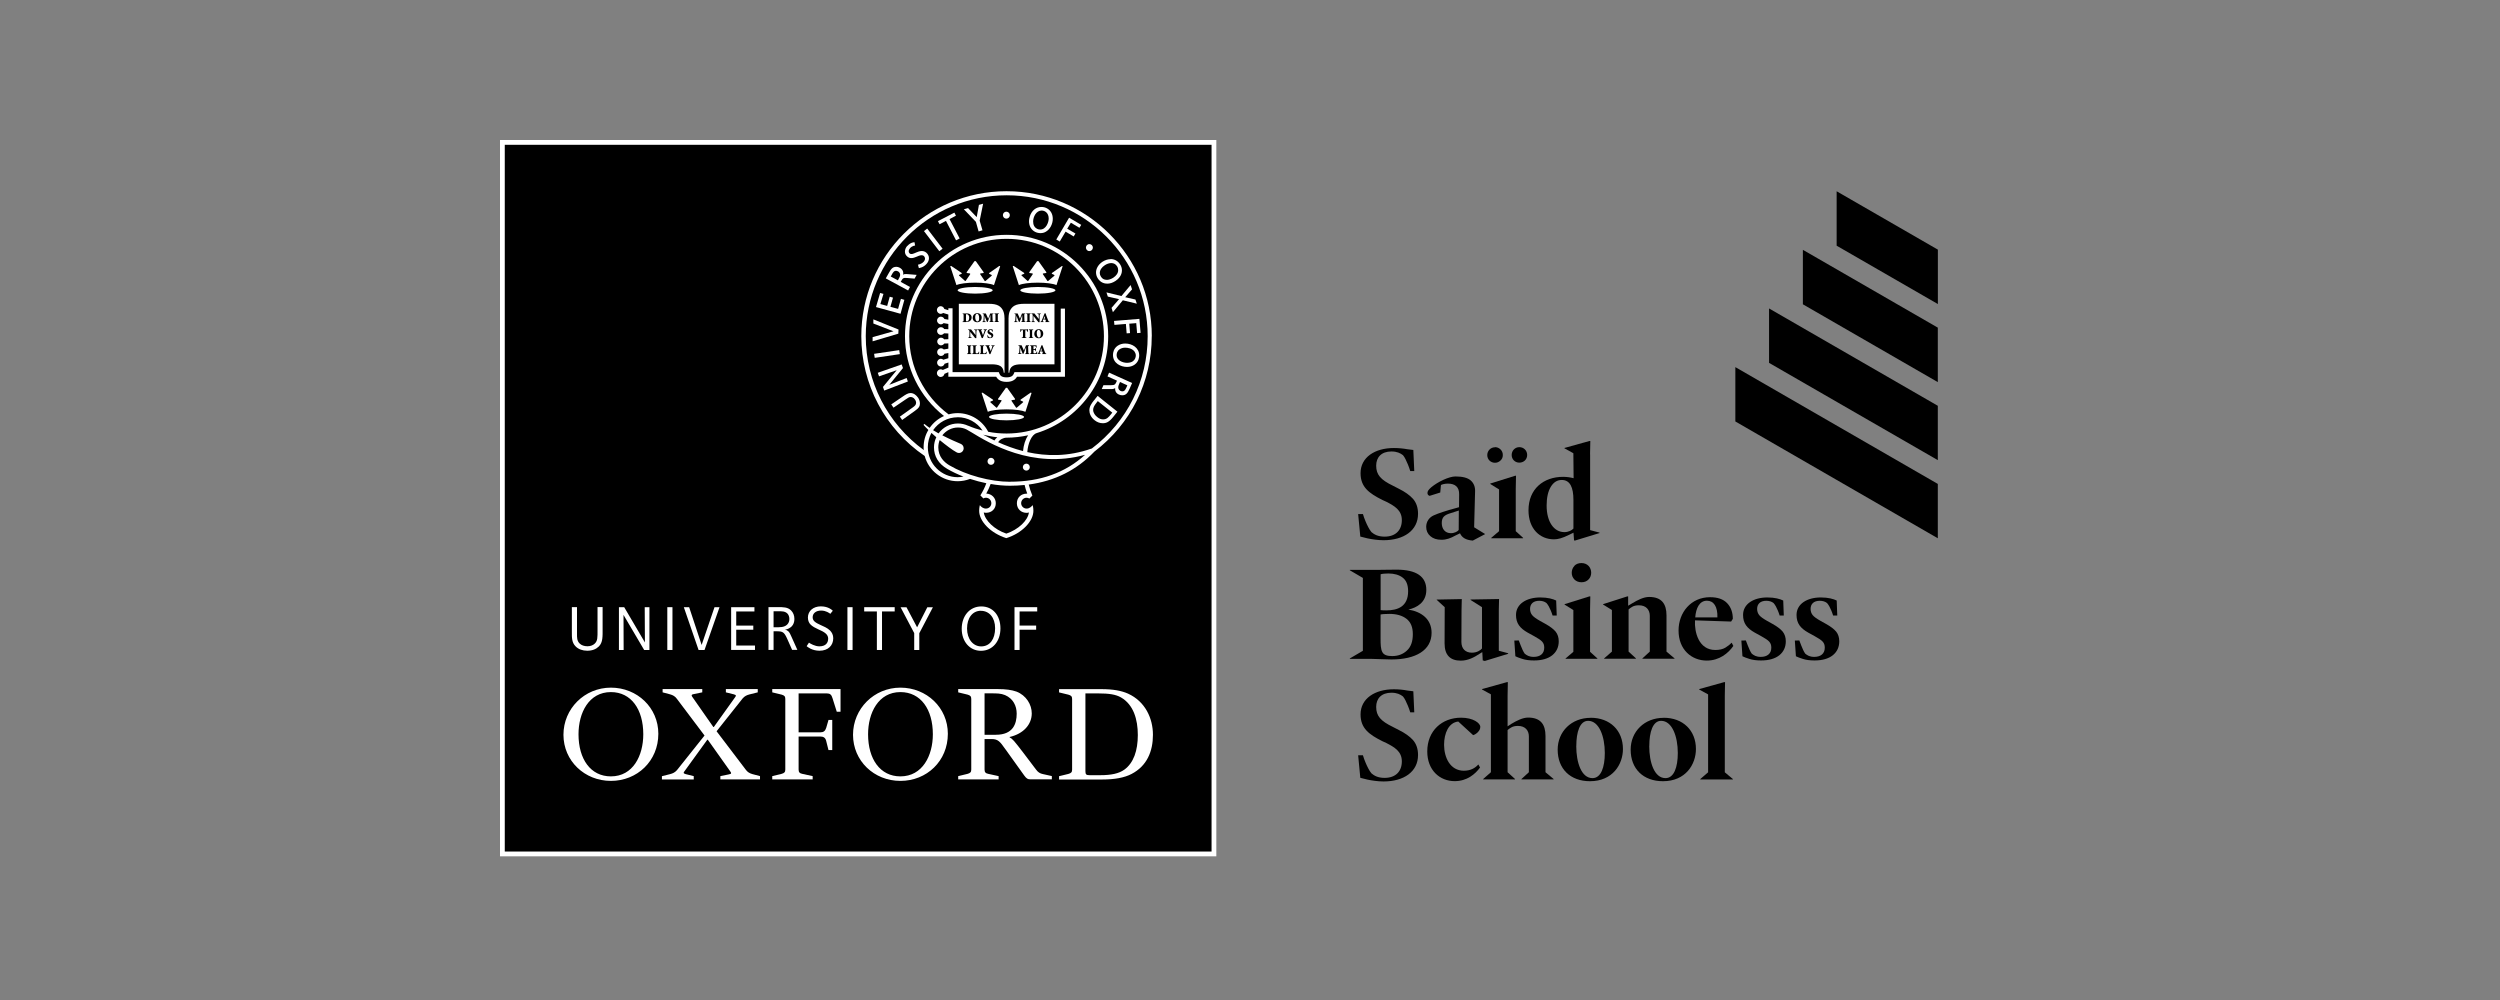 <svg width="250" height="100" viewBox="0 0 250 100" fill="none" xmlns="http://www.w3.org/2000/svg">
<rect x="0" y="0" width="250" height="100" fill="#808080" stroke="none"/>
<g clip-path="url(#clip0_1728_426)">
<path d="M121.395 14.238H50.239V85.394H121.395V14.238Z" fill="black"/>
<path d="M121.633 85.633H50V14H121.633V85.633ZM50.477 85.156H121.156V14.477H50.477V85.156Z" fill="white"/>
<path d="M65.834 73.376C65.834 76.106 63.719 78.09 61.09 78.09C58.46 78.09 56.345 76.088 56.345 73.477C56.345 70.866 58.454 68.764 61.09 68.764C63.725 68.764 65.834 70.772 65.834 73.376ZM64.328 73.427C64.328 70.941 63.123 69.209 61.09 69.209C58.88 69.209 57.851 71.287 57.851 73.427C57.851 75.906 59.056 77.638 61.09 77.638C63.305 77.638 64.328 75.561 64.328 73.427Z" fill="white"/>
<path d="M94.785 73.376C94.785 76.106 92.676 78.09 90.04 78.09C87.404 78.09 85.302 76.088 85.302 73.477C85.302 70.866 87.411 68.764 90.04 68.764C92.67 68.764 94.785 70.772 94.785 73.376ZM93.285 73.427C93.285 70.941 92.08 69.209 90.04 69.209C87.838 69.209 86.808 71.287 86.808 73.427C86.808 75.906 88.013 77.638 90.04 77.638C92.249 77.638 93.285 75.561 93.285 73.427Z" fill="white"/>
<path d="M98.456 73.477H99.586C101.293 73.477 101.669 72.398 101.669 71.368C101.669 70.59 101.318 69.862 100.508 69.511C100.082 69.335 99.686 69.335 99.134 69.335H98.456V73.477ZM100.54 74.927C100.013 74.174 99.812 73.904 99.159 73.904H98.456V76.96C98.456 77.211 98.557 77.337 98.833 77.387L99.862 77.613V77.939H95.82V77.613L96.749 77.387C97.025 77.312 97.126 77.211 97.126 76.96V69.887C97.126 69.636 97.025 69.536 96.749 69.46L95.82 69.235V68.908H99.762C100.59 68.908 101.161 68.99 101.644 69.159C102.623 69.536 103.176 70.465 103.176 71.337C103.176 72.442 102.354 73.377 100.967 73.697V73.747C101.243 73.872 101.393 74.048 102.372 75.328L103.602 76.954C103.778 77.205 104.004 77.356 104.28 77.406L105.184 77.607V77.933H103.025C102.774 77.933 102.648 77.858 102.423 77.55L100.54 74.921V74.927Z" fill="white"/>
<path d="M82.848 71.996H83.225V75.008H82.848L82.622 74.105C82.547 73.772 82.346 73.653 82.045 73.653H79.861V76.96C79.861 77.211 79.961 77.337 80.237 77.387L81.266 77.613V77.939H77.225V77.613L78.154 77.387C78.43 77.312 78.53 77.211 78.53 76.96V69.887C78.53 69.636 78.43 69.536 78.154 69.46L77.225 69.235V68.908H84.053V71.174H83.677L83.25 69.818C83.149 69.467 82.999 69.341 82.697 69.341H79.861V73.232H82.045C82.346 73.232 82.522 73.107 82.622 72.78L82.848 72.002V71.996Z" fill="white"/>
<path d="M105.906 77.945V77.619L106.835 77.393C107.111 77.317 107.211 77.217 107.211 76.966V69.893C107.211 69.642 107.111 69.542 106.835 69.466L105.906 69.24V68.914H110.148C111.303 68.914 112.131 69.065 112.809 69.366C114.516 70.144 115.294 71.826 115.294 73.483C115.294 75.14 114.692 76.596 113.161 77.393C112.452 77.769 111.472 77.951 110.198 77.951H105.906V77.945ZM108.542 69.335V77.11C108.542 77.437 108.617 77.518 108.943 77.518H110.048C111.102 77.518 111.88 77.361 112.433 76.966C113.362 76.294 113.782 75.058 113.782 73.502C113.782 71.945 113.355 70.471 112.1 69.743C111.573 69.441 110.895 69.341 109.841 69.341H108.535L108.542 69.335Z" fill="white"/>
<path d="M69.374 77.619V77.945H66.192V77.619L66.989 77.418C67.29 77.343 67.491 77.243 67.692 77.017L70.453 73.552L67.692 69.887C67.516 69.636 67.29 69.511 67.014 69.435L66.261 69.235V68.908H70.227V69.235L69.374 69.41C69.073 69.46 69.148 69.586 69.299 69.787L71.332 72.699H71.382L73.466 69.787C73.616 69.586 73.666 69.511 73.39 69.435L72.587 69.235V68.908H75.775V69.235L74.972 69.435C74.671 69.511 74.47 69.611 74.269 69.837L71.658 73.126L74.57 76.96C74.746 77.211 74.972 77.337 75.248 77.412L76.001 77.613V77.939H72.035V77.613L72.888 77.437C73.189 77.387 73.139 77.293 72.989 77.086L70.78 73.973H70.729L68.495 77.061C68.338 77.261 68.294 77.337 68.57 77.412L69.374 77.613V77.619Z" fill="white"/>
<path d="M59.866 64.659C59.621 64.904 59.244 65.073 58.723 65.073C58.265 65.073 57.845 64.929 57.562 64.64C57.173 64.251 57.186 63.755 57.186 63.222V60.711H57.7V63.41C57.7 63.749 57.694 64.082 57.958 64.345C58.146 64.533 58.428 64.627 58.748 64.627C59.069 64.627 59.313 64.514 59.477 64.358C59.772 64.069 59.753 63.749 59.753 62.971V60.705H60.261V62.839C60.261 63.648 60.299 64.232 59.878 64.653L59.866 64.659Z" fill="white"/>
<path d="M64.416 64.998L62.351 61.49L62.364 64.998H61.893V60.718H62.42L64.491 64.245L64.472 60.718H64.943V64.998H64.409H64.416Z" fill="white"/>
<path d="M66.731 64.998V60.718H67.246V64.998H66.731Z" fill="white"/>
<path d="M70.447 64.998H69.857L68.382 60.718H68.915L70.164 64.496L71.451 60.718H71.953L70.453 64.998H70.447Z" fill="white"/>
<path d="M73.114 64.998V60.718H75.443V61.145H73.623V62.557H75.33V62.971H73.623V64.552H75.499V64.992H73.121L73.114 64.998Z" fill="white"/>
<path d="M78.744 61.358C78.499 61.113 78.179 61.126 77.827 61.126H77.357V62.726H77.526C77.959 62.726 78.424 62.751 78.719 62.456C78.863 62.312 78.938 62.117 78.938 61.898C78.938 61.653 78.844 61.465 78.744 61.358ZM79.214 64.992L78.719 63.881C78.411 63.197 78.273 63.128 77.652 63.128H77.357V64.992H76.848V60.711H77.771C78.342 60.711 78.775 60.711 79.108 61.044C79.321 61.257 79.44 61.546 79.44 61.898C79.44 62.193 79.353 62.444 79.177 62.632C79.02 62.789 78.763 62.939 78.486 62.971C78.631 62.983 78.756 63.059 78.844 63.14C78.957 63.259 79.045 63.429 79.164 63.711L79.735 64.985H79.202L79.214 64.992Z" fill="white"/>
<path d="M84.743 64.998V60.718H85.258V64.998H84.743Z" fill="white"/>
<path d="M88.201 61.145V64.998H87.687V61.145H86.419V60.718H89.469V61.145H88.201Z" fill="white"/>
<path d="M91.929 63.31V64.998H91.421V63.31L90.059 60.724H90.649L91.71 62.732L92.733 60.724H93.291L91.936 63.31H91.929Z" fill="white"/>
<path d="M98.092 61.076C97.258 61.076 96.705 61.785 96.705 62.852C96.705 63.919 97.314 64.64 98.117 64.64C99.009 64.64 99.511 63.881 99.511 62.82C99.511 61.76 98.921 61.082 98.092 61.082V61.076ZM98.092 65.08C96.981 65.08 96.172 64.163 96.172 62.877C96.172 61.59 96.975 60.643 98.13 60.643C99.285 60.643 100.044 61.546 100.044 62.839C100.044 64.132 99.253 65.08 98.092 65.08Z" fill="white"/>
<path d="M101.958 61.145V62.557H103.615V62.971H101.958V64.998H101.45V60.718H103.722V61.145H101.958Z" fill="white"/>
<path d="M80.79 61.76C80.79 61.101 81.317 60.636 82.089 60.636C82.861 60.636 83.243 61.038 83.281 61.075L83.03 61.383C82.936 61.308 82.597 61.057 82.12 61.057C81.574 61.057 81.266 61.345 81.266 61.728C81.266 61.916 81.342 62.048 81.467 62.161C81.618 62.293 81.825 62.394 82.057 62.5C82.346 62.632 82.735 62.783 83.005 63.053C83.187 63.241 83.325 63.486 83.325 63.824C83.325 64.534 82.829 65.073 81.944 65.073C81.185 65.073 80.708 64.659 80.664 64.615L80.896 64.264C81.022 64.358 81.493 64.634 81.932 64.634C82.578 64.634 82.817 64.282 82.817 63.856C82.817 63.661 82.729 63.504 82.597 63.373C82.396 63.184 82.101 63.052 81.806 62.921C81.518 62.789 81.241 62.651 81.047 62.444C80.915 62.306 80.79 62.086 80.79 61.747V61.76Z" fill="white"/>
<path d="M100.446 31.773C100.446 31.24 100.264 30.807 99.868 30.574C99.624 30.43 99.291 30.38 98.877 30.38H95.883V36.43H99.14C99.893 36.43 100.333 36.599 100.377 37.271H100.452V31.773H100.446Z" fill="white"/>
<path d="M100.86 31.773C100.86 31.24 101.042 30.807 101.437 30.574C101.682 30.43 102.021 30.38 102.429 30.38H105.447V36.43H102.165C101.412 36.43 100.973 36.599 100.929 37.271H100.854V31.773H100.86Z" fill="white"/>
<path d="M106.075 30.826V37.215H101.444L101.393 37.346C101.312 37.547 101.161 37.736 100.659 37.736C100.157 37.736 100.006 37.547 99.931 37.346L99.881 37.215H95.256V30.826H94.835V31.02L94.433 30.895C94.383 30.738 94.245 30.619 94.069 30.619C93.862 30.619 93.693 30.788 93.693 31.002C93.693 31.215 93.869 31.384 94.069 31.384C94.164 31.384 94.251 31.353 94.314 31.296L94.835 31.453V31.968L94.44 31.899C94.383 31.767 94.245 31.667 94.088 31.667C93.875 31.667 93.705 31.843 93.705 32.05C93.705 32.257 93.875 32.432 94.088 32.432C94.195 32.432 94.295 32.382 94.364 32.313L94.835 32.395V32.922L94.421 32.903C94.352 32.79 94.233 32.721 94.094 32.721C93.881 32.721 93.712 32.891 93.712 33.104C93.712 33.317 93.881 33.487 94.094 33.487C94.22 33.487 94.333 33.424 94.402 33.33L94.835 33.349V33.92L94.415 33.932C94.346 33.832 94.233 33.769 94.101 33.769C93.894 33.769 93.724 33.945 93.724 34.152C93.724 34.359 93.894 34.535 94.101 34.535C94.239 34.535 94.358 34.459 94.427 34.353L94.835 34.34V34.867L94.377 34.949C94.308 34.874 94.207 34.83 94.101 34.83C93.887 34.83 93.718 34.999 93.718 35.213C93.718 35.426 93.887 35.595 94.101 35.595C94.258 35.595 94.389 35.501 94.446 35.37L94.835 35.307V35.821L94.333 35.972C94.27 35.922 94.182 35.878 94.094 35.878C93.881 35.878 93.712 36.054 93.712 36.267C93.712 36.48 93.881 36.65 94.094 36.65C94.27 36.65 94.408 36.531 94.459 36.374L94.841 36.254V36.757L94.283 36.995C94.226 36.957 94.151 36.932 94.069 36.932C93.862 36.932 93.693 37.102 93.693 37.315C93.693 37.528 93.869 37.698 94.069 37.698C94.258 37.698 94.415 37.56 94.446 37.384L94.835 37.215V37.673H99.617C99.812 38.012 100.144 38.187 100.659 38.187C101.174 38.187 101.506 38.012 101.701 37.673H106.496V30.863H106.075V30.826Z" fill="white"/>
<path d="M97.515 28.698C96.548 28.698 95.764 28.848 95.764 29.03C95.764 29.212 96.548 29.363 97.515 29.363C98.481 29.363 99.266 29.212 99.266 29.03C99.266 28.848 98.481 28.698 97.515 28.698Z" fill="white"/>
<path d="M99.925 26.596L98.914 27.305V27.38L99.147 27.487C99.19 27.512 99.197 27.549 99.172 27.568L98.538 28.108H98.481L98.029 27.436C97.998 27.393 98.01 27.349 98.061 27.342L98.362 27.298V27.217L97.578 26.112H97.452L96.668 27.217V27.298L96.975 27.342C97.025 27.355 97.038 27.399 97.013 27.436L96.561 28.096H96.504L95.908 27.562C95.883 27.543 95.883 27.506 95.933 27.48L96.178 27.374L96.165 27.298L95.111 26.589L95.023 26.621L95.644 28.51C95.958 28.365 96.68 28.265 97.521 28.265C98.362 28.265 99.084 28.365 99.397 28.51L100.019 26.621L99.937 26.589L99.925 26.596Z" fill="white"/>
<path d="M100.653 41.363C99.686 41.363 98.902 41.507 98.902 41.695C98.902 41.884 99.686 42.034 100.653 42.034C101.619 42.034 102.404 41.884 102.404 41.695C102.404 41.507 101.619 41.363 100.653 41.363Z" fill="white"/>
<path d="M103.063 39.261L102.052 39.97V40.045L102.284 40.152C102.335 40.177 102.335 40.208 102.303 40.233L101.669 40.773H101.613L101.161 40.102C101.13 40.064 101.142 40.02 101.199 40.014L101.5 39.964V39.882L100.715 38.777H100.59L99.805 39.882V39.964L100.107 40.014C100.157 40.02 100.176 40.064 100.144 40.102L99.692 40.767H99.636L99.04 40.233C99.015 40.208 99.015 40.177 99.065 40.152L99.31 40.045L99.297 39.97L98.243 39.261L98.161 39.292L98.782 41.181C99.096 41.037 99.812 40.936 100.659 40.936C101.5 40.936 102.222 41.037 102.542 41.181L103.157 39.292L103.069 39.261H103.063Z" fill="white"/>
<path d="M103.791 28.698C102.824 28.698 102.033 28.848 102.033 29.03C102.033 29.212 102.818 29.363 103.791 29.363C104.763 29.363 105.542 29.212 105.542 29.03C105.542 28.848 104.757 28.698 103.791 28.698Z" fill="white"/>
<path d="M106.201 26.596L105.184 27.305V27.38L105.416 27.487C105.466 27.512 105.466 27.549 105.441 27.568L104.807 28.108H104.751L104.299 27.436C104.268 27.393 104.28 27.349 104.331 27.342L104.632 27.298V27.217L103.847 26.112H103.715L102.931 27.217V27.298L103.232 27.342C103.282 27.355 103.295 27.399 103.264 27.436L102.818 28.096H102.755L102.159 27.556C102.134 27.531 102.134 27.493 102.184 27.474L102.423 27.374V27.298L101.362 26.589L101.274 26.621L101.889 28.51C102.203 28.365 102.925 28.265 103.772 28.265C104.613 28.265 105.335 28.365 105.648 28.51L106.264 26.621L106.182 26.589L106.201 26.596Z" fill="white"/>
<path d="M96.655 31.34C96.818 31.34 96.956 31.371 97.044 31.459C97.113 31.516 97.163 31.616 97.163 31.735C97.163 32.068 96.912 32.206 96.599 32.206H96.253V32.156C96.354 32.149 96.36 32.143 96.36 31.999V31.559C96.36 31.415 96.354 31.403 96.266 31.396V31.346H96.655V31.34ZM96.592 31.999C96.592 32.118 96.624 32.143 96.686 32.143C96.806 32.143 96.919 32.018 96.919 31.779C96.919 31.491 96.774 31.415 96.661 31.415C96.63 31.415 96.611 31.415 96.605 31.421C96.599 31.421 96.599 31.453 96.599 31.491V31.999H96.592Z" fill="black"/>
<path d="M98.168 31.761C98.168 32.043 97.973 32.225 97.716 32.225C97.446 32.225 97.27 32.03 97.27 31.786C97.27 31.566 97.414 31.315 97.734 31.315C97.979 31.315 98.168 31.491 98.168 31.754V31.761ZM97.521 31.735C97.521 31.974 97.609 32.15 97.741 32.15C97.86 32.15 97.916 32.043 97.916 31.798C97.916 31.528 97.822 31.378 97.709 31.378C97.603 31.378 97.521 31.497 97.521 31.729V31.735Z" fill="black"/>
<path d="M99.347 31.34V31.39C99.241 31.403 99.241 31.409 99.241 31.547L99.26 31.992C99.26 32.143 99.26 32.143 99.36 32.149V32.2H98.939V32.149C99.04 32.143 99.04 32.137 99.04 31.992V31.522H99.027L98.77 32.193H98.695L98.45 31.572V31.867C98.438 31.98 98.438 32.043 98.45 32.087C98.45 32.137 98.481 32.149 98.569 32.156V32.206H98.243V32.156C98.306 32.156 98.331 32.137 98.343 32.087C98.343 32.043 98.356 31.974 98.362 31.855L98.375 31.591C98.381 31.421 98.375 31.409 98.268 31.396V31.346H98.582L98.82 31.873L99.021 31.346H99.341L99.347 31.34Z" fill="black"/>
<path d="M99.78 31.992C99.78 32.137 99.793 32.143 99.887 32.149V32.2H99.448V32.149C99.542 32.143 99.548 32.137 99.548 31.992V31.553C99.548 31.409 99.536 31.396 99.448 31.39V31.34H99.887V31.39C99.793 31.403 99.78 31.409 99.78 31.553V31.992Z" fill="black"/>
<path d="M97.634 33.813H97.515L97.025 33.185V33.43C97.025 33.568 97.025 33.637 97.032 33.687C97.038 33.731 97.076 33.75 97.163 33.75V33.8H96.831V33.75C96.887 33.75 96.925 33.731 96.931 33.687C96.931 33.643 96.944 33.568 96.944 33.43V33.185C96.944 33.085 96.944 33.066 96.912 33.035C96.894 33.003 96.862 32.997 96.812 32.991V32.94H97.107L97.553 33.499H97.559V33.317C97.559 33.179 97.546 33.104 97.546 33.066C97.546 33.016 97.502 33.003 97.415 32.997V32.947H97.753V32.997C97.691 32.997 97.653 33.022 97.647 33.066C97.64 33.11 97.634 33.179 97.634 33.317V33.819V33.813Z" fill="black"/>
<path d="M98.174 33.813C98.08 33.575 97.96 33.242 97.91 33.117C97.866 33.004 97.841 32.997 97.772 32.985V32.935H98.205V32.985L98.155 32.997C98.111 32.997 98.111 33.01 98.124 33.06C98.149 33.135 98.255 33.399 98.299 33.531C98.343 33.418 98.425 33.16 98.45 33.098C98.481 33.016 98.475 33.004 98.406 32.997H98.368V32.935H98.695V32.985C98.613 32.997 98.601 33.004 98.55 33.123C98.538 33.135 98.381 33.537 98.281 33.807H98.18L98.174 33.813Z" fill="black"/>
<path d="M98.776 33.531C98.808 33.606 98.883 33.757 99.015 33.757C99.084 33.757 99.141 33.706 99.141 33.625C99.141 33.543 99.09 33.505 99.009 33.462H98.984C98.877 33.405 98.751 33.336 98.751 33.192C98.751 33.041 98.858 32.916 99.071 32.916C99.115 32.916 99.159 32.928 99.191 32.934C99.222 32.934 99.241 32.953 99.26 32.953C99.26 33.003 99.278 33.072 99.291 33.16H99.228C99.197 33.085 99.153 32.985 99.046 32.985C98.984 32.985 98.933 33.035 98.933 33.097C98.933 33.16 98.984 33.204 99.071 33.242L99.097 33.261C99.222 33.317 99.329 33.386 99.329 33.537C99.329 33.7 99.197 33.819 98.99 33.819C98.94 33.819 98.883 33.807 98.846 33.794C98.808 33.782 98.783 33.769 98.764 33.763C98.751 33.706 98.739 33.631 98.72 33.537L98.783 33.524L98.776 33.531Z" fill="black"/>
<path d="M97.038 35.194C97.038 35.338 97.044 35.344 97.138 35.357V35.407H96.705V35.357C96.799 35.344 96.812 35.338 96.812 35.194V34.754C96.812 34.61 96.806 34.604 96.705 34.591V34.535H97.138V34.591C97.05 34.597 97.038 34.61 97.038 34.754V35.194Z" fill="black"/>
<path d="M97.565 35.212C97.565 35.282 97.565 35.313 97.59 35.325C97.615 35.338 97.641 35.338 97.684 35.338C97.722 35.338 97.785 35.338 97.81 35.3C97.829 35.275 97.854 35.238 97.873 35.169L97.929 35.181C97.917 35.231 97.891 35.369 97.879 35.407H97.22V35.357C97.32 35.344 97.333 35.338 97.333 35.194V34.754C97.333 34.61 97.32 34.604 97.233 34.591V34.535H97.666V34.591C97.571 34.597 97.559 34.61 97.559 34.754V35.212H97.565Z" fill="black"/>
<path d="M98.306 35.212C98.306 35.282 98.312 35.313 98.337 35.325C98.356 35.338 98.387 35.338 98.425 35.338C98.469 35.338 98.525 35.338 98.557 35.3C98.576 35.275 98.601 35.238 98.626 35.169L98.682 35.181C98.676 35.231 98.645 35.369 98.632 35.407H97.973V35.357C98.074 35.344 98.08 35.338 98.08 35.194V34.754C98.08 34.61 98.074 34.604 97.986 34.591V34.535H98.419V34.591C98.325 34.597 98.306 34.61 98.306 34.754V35.212Z" fill="black"/>
<path d="M98.946 35.413C98.852 35.175 98.726 34.848 98.682 34.717C98.638 34.604 98.607 34.597 98.544 34.585V34.528H98.977V34.585H98.933C98.883 34.591 98.883 34.604 98.902 34.654C98.921 34.729 99.027 34.993 99.078 35.124C99.115 35.012 99.203 34.754 99.222 34.691C99.247 34.61 99.234 34.591 99.178 34.591H99.134V34.535H99.46V34.591C99.385 34.597 99.366 34.61 99.31 34.729C99.304 34.748 99.14 35.143 99.04 35.413H98.933H98.946Z" fill="black"/>
<path d="M102.529 31.34V31.39C102.429 31.403 102.423 31.409 102.429 31.547L102.441 31.993C102.441 32.144 102.441 32.144 102.542 32.15V32.2H102.128V32.15C102.228 32.144 102.228 32.137 102.228 31.993V31.522H102.222L101.964 32.194H101.889L101.644 31.573L101.632 31.867C101.626 31.98 101.632 32.043 101.632 32.087C101.632 32.137 101.663 32.15 101.751 32.156V32.206H101.418V32.156C101.481 32.156 101.513 32.137 101.519 32.087C101.525 32.043 101.531 31.974 101.538 31.855L101.557 31.591C101.563 31.422 101.557 31.409 101.45 31.397V31.347H101.764L101.996 31.874L102.197 31.347H102.523L102.529 31.34Z" fill="black"/>
<path d="M102.962 31.993C102.962 32.137 102.975 32.144 103.063 32.15V32.2H102.63V32.15C102.724 32.144 102.736 32.137 102.736 31.993V31.554C102.736 31.409 102.724 31.397 102.63 31.39V31.34H103.063V31.39C102.975 31.403 102.962 31.409 102.962 31.554V31.993Z" fill="black"/>
<path d="M103.954 32.219H103.841L103.345 31.591V31.836C103.345 31.974 103.351 32.05 103.358 32.087C103.358 32.131 103.395 32.15 103.489 32.156V32.206H103.157V32.156C103.213 32.156 103.245 32.131 103.257 32.087C103.257 32.043 103.27 31.974 103.27 31.836V31.591C103.27 31.491 103.27 31.472 103.245 31.434C103.226 31.409 103.188 31.397 103.144 31.39V31.34H103.439L103.879 31.899V31.717C103.879 31.579 103.879 31.503 103.872 31.466C103.866 31.416 103.828 31.397 103.74 31.397V31.347H104.079V31.397C104.01 31.397 103.979 31.422 103.973 31.466C103.96 31.51 103.96 31.579 103.96 31.717V32.219H103.954Z" fill="black"/>
<path d="M104.513 32.156H104.557C104.607 32.143 104.607 32.131 104.588 32.081L104.538 31.949H104.318L104.28 32.074C104.262 32.131 104.262 32.143 104.324 32.15H104.362V32.206H104.054V32.156C104.123 32.15 104.142 32.143 104.186 32.031L104.456 31.34L104.55 31.321L104.638 31.572C104.695 31.735 104.757 31.892 104.808 32.024C104.845 32.143 104.87 32.15 104.939 32.156V32.206H104.519V32.156H104.513ZM104.349 31.867H104.519L104.437 31.61L104.356 31.867H104.349Z" fill="black"/>
<path d="M102.523 33.593C102.523 33.738 102.536 33.744 102.642 33.75V33.8H102.178V33.75C102.285 33.75 102.297 33.738 102.297 33.593V33.01H102.272C102.178 33.01 102.147 33.029 102.128 33.054C102.109 33.072 102.096 33.11 102.077 33.185H102.021C102.027 33.072 102.034 32.978 102.034 32.916H102.077C102.077 32.916 102.109 32.947 102.153 32.947H102.686C102.724 32.947 102.724 32.941 102.749 32.916H102.793C102.793 32.972 102.793 33.085 102.805 33.185H102.749C102.724 33.11 102.718 33.072 102.693 33.047C102.667 33.022 102.623 33.016 102.561 33.016H102.529V33.6L102.523 33.593Z" fill="black"/>
<path d="M103.213 33.593C103.213 33.737 103.226 33.744 103.32 33.75V33.8H102.887V33.75C102.981 33.75 102.987 33.737 102.987 33.593V33.154C102.987 33.01 102.981 33.003 102.887 32.991V32.94H103.32V32.991C103.226 33.003 103.213 33.01 103.213 33.154V33.593Z" fill="black"/>
<path d="M104.324 33.361C104.324 33.644 104.13 33.825 103.872 33.825C103.602 33.825 103.427 33.631 103.427 33.386C103.427 33.167 103.565 32.916 103.891 32.916C104.136 32.916 104.324 33.097 104.324 33.361ZM103.678 33.336C103.678 33.575 103.772 33.757 103.897 33.757C104.017 33.757 104.073 33.644 104.073 33.405C104.073 33.135 103.979 32.985 103.86 32.985C103.759 32.985 103.672 33.104 103.672 33.336H103.678Z" fill="black"/>
<path d="M102.912 34.535V34.591C102.812 34.597 102.805 34.61 102.812 34.748L102.83 35.194C102.83 35.344 102.83 35.344 102.931 35.357V35.407H102.51V35.357C102.611 35.344 102.617 35.344 102.611 35.194V34.723H102.604L102.347 35.388H102.272L102.027 34.767V35.062C102.015 35.181 102.015 35.237 102.027 35.281C102.027 35.332 102.065 35.338 102.146 35.35V35.401H101.814V35.35C101.876 35.338 101.902 35.332 101.914 35.281C101.914 35.237 101.927 35.169 101.933 35.049L101.952 34.779C101.958 34.61 101.952 34.597 101.845 34.585V34.528H102.159L102.391 35.056L102.598 34.528H102.925L102.912 34.535Z" fill="black"/>
<path d="M103.119 34.754C103.119 34.61 103.113 34.604 103.019 34.591V34.535H103.653C103.653 34.535 103.665 34.66 103.671 34.761H103.609C103.596 34.698 103.583 34.66 103.558 34.635C103.546 34.616 103.496 34.61 103.427 34.61H103.401C103.351 34.61 103.345 34.61 103.345 34.654V34.911H103.414C103.527 34.911 103.533 34.905 103.546 34.804H103.602V35.118H103.546C103.533 34.999 103.527 34.993 103.414 34.993H103.345V35.212C103.345 35.282 103.345 35.313 103.37 35.325C103.395 35.338 103.42 35.338 103.464 35.338C103.521 35.338 103.577 35.332 103.602 35.294C103.627 35.269 103.646 35.219 103.671 35.156H103.728C103.728 35.231 103.696 35.363 103.684 35.401H103.006V35.35C103.107 35.338 103.119 35.332 103.119 35.187V34.748V34.754Z" fill="black"/>
<path d="M104.205 35.357L104.242 35.344C104.299 35.344 104.299 35.325 104.28 35.275L104.236 35.137H104.01L103.979 35.263C103.96 35.319 103.96 35.331 104.023 35.338H104.06V35.394H103.747V35.344C103.816 35.331 103.834 35.325 103.878 35.218L104.148 34.528L104.236 34.516L104.33 34.767C104.387 34.93 104.443 35.081 104.493 35.218C104.537 35.338 104.562 35.344 104.625 35.357V35.407H104.211V35.357H104.205ZM104.029 35.068H104.205L104.117 34.811L104.035 35.068H104.029Z" fill="black"/>
<path d="M99.448 46.133C99.448 46.327 99.291 46.484 99.096 46.484C98.902 46.484 98.751 46.327 98.751 46.133C98.751 45.938 98.908 45.781 99.096 45.781C99.285 45.781 99.448 45.938 99.448 46.133Z" fill="white"/>
<path d="M102.981 46.716C102.981 46.904 102.824 47.061 102.636 47.061C102.448 47.061 102.284 46.904 102.284 46.716C102.284 46.528 102.441 46.365 102.636 46.365C102.83 46.365 102.981 46.522 102.981 46.716Z" fill="white"/>
<path d="M100.985 21.512C100.985 21.707 100.829 21.864 100.634 21.864C100.439 21.864 100.289 21.707 100.289 21.512C100.289 21.318 100.446 21.167 100.634 21.167C100.822 21.167 100.985 21.324 100.985 21.512Z" fill="white"/>
<path d="M109.288 24.776C109.276 24.97 109.113 25.121 108.924 25.108C108.736 25.108 108.585 24.939 108.592 24.744C108.604 24.55 108.761 24.399 108.956 24.412C109.144 24.418 109.295 24.581 109.288 24.776Z" fill="white"/>
<path d="M91.791 39.743C91.929 39.938 91.992 40.139 91.992 40.358C91.992 40.603 91.91 40.798 91.471 41.099L90.216 41.997L89.984 41.664C89.984 41.664 91.277 40.748 91.296 40.729C91.515 40.572 91.609 40.459 91.609 40.283C91.609 40.17 91.572 40.051 91.484 39.938C91.365 39.756 91.195 39.7 91.051 39.7C90.919 39.7 90.787 39.787 90.536 39.963L89.35 40.767L89.124 40.44L90.247 39.675C90.561 39.455 90.812 39.304 91.044 39.304C91.377 39.304 91.628 39.524 91.785 39.743H91.791Z" fill="white"/>
<path d="M87.768 37.283L90.166 36.442L90.297 36.806L88.929 38.482L90.662 37.798L90.787 38.149L88.421 39.059L88.296 38.695L89.67 37.02L87.906 37.635L87.775 37.277L87.768 37.283Z" fill="white"/>
<path d="M87.411 35.382L89.921 35.012L89.984 35.413L87.473 35.784L87.411 35.388V35.382Z" fill="white"/>
<path d="M87.335 32.357V31.936L89.852 32.953L89.833 33.367L87.26 34.133V33.713L89.35 33.129L87.335 32.351V32.357Z" fill="white"/>
<path d="M89.626 26.683C89.268 26.683 89.105 26.891 88.879 27.305L88.578 27.838L90.812 29.049L91 28.698L90.072 28.19L90.128 28.089C90.285 27.807 90.341 27.763 90.737 27.801L91.459 27.863L91.666 27.487L90.831 27.418C90.662 27.405 90.53 27.393 90.423 27.418C90.385 27.43 90.341 27.449 90.304 27.481C90.31 27.437 90.323 27.386 90.329 27.343C90.329 27.273 90.316 27.198 90.297 27.135C90.247 26.991 90.147 26.872 89.984 26.778C89.864 26.715 89.745 26.677 89.62 26.677L89.626 26.683ZM89.18 27.456C89.331 27.179 89.431 27.079 89.595 27.079C89.651 27.079 89.72 27.098 89.802 27.135C89.896 27.186 89.971 27.28 89.996 27.368C90.009 27.405 90.015 27.443 90.015 27.481C90.015 27.631 89.927 27.782 89.839 27.939L89.789 28.033L89.074 27.65L89.187 27.456H89.18Z" fill="white"/>
<path d="M92.4 23.107L92.72 22.855L94.258 24.87L93.931 25.121L92.394 23.107H92.4Z" fill="white"/>
<path d="M93.793 22.115L95.438 21.261L95.594 21.569L94.954 21.908L95.965 23.847L95.607 24.035L94.597 22.09L93.956 22.422L93.793 22.115Z" fill="white"/>
<path d="M97.885 20.489L98.312 20.37L97.967 22.065L98.249 23.031L97.86 23.144L97.59 22.184L96.385 20.929L96.806 20.809L97.672 21.713L97.891 20.496L97.885 20.489Z" fill="white"/>
<path d="M105.623 23.96L106.91 21.77L108.121 22.485L107.945 22.78L107.086 22.272L106.722 22.874L107.544 23.351L107.368 23.646L106.558 23.163L105.975 24.154L105.63 23.953L105.623 23.96Z" fill="white"/>
<path d="M112.138 29.608L113.06 28.503L113.205 28.936L112.521 29.721L113.544 29.953L113.682 30.367L112.282 30.029L111.29 31.221L111.152 30.788L111.905 29.916L110.782 29.658L110.644 29.238L112.15 29.608H112.138Z" fill="white"/>
<path d="M111.41 32.093L113.939 31.886L114.058 33.286L113.707 33.311L113.625 32.313L112.928 32.37L113.004 33.311L112.665 33.336L112.589 32.395L111.441 32.489L111.403 32.087L111.41 32.093Z" fill="white"/>
<path d="M112.527 34.352C112.232 34.352 111.968 34.434 111.748 34.585C111.366 34.861 111.297 35.263 111.297 35.495C111.297 36.348 112.1 36.693 112.702 36.693C112.991 36.693 113.261 36.612 113.468 36.461C113.895 36.154 113.92 35.689 113.92 35.539C113.92 34.786 113.23 34.352 112.52 34.352H112.527ZM112.728 36.285C112.238 36.285 111.661 36.022 111.661 35.52C111.661 35.338 111.723 35.093 111.949 34.936C112.1 34.83 112.294 34.767 112.514 34.767C112.771 34.767 113.217 34.836 113.456 35.162C113.531 35.275 113.581 35.407 113.581 35.545C113.581 35.739 113.499 35.972 113.292 36.122C113.142 36.229 112.947 36.279 112.734 36.279L112.728 36.285Z" fill="white"/>
<path d="M111.058 25.918C110.801 25.918 110.531 25.999 110.268 26.163C109.784 26.47 109.602 26.916 109.602 27.236C109.602 27.443 109.659 27.65 109.778 27.838C110.048 28.265 110.456 28.372 110.732 28.365C110.996 28.365 111.265 28.278 111.529 28.108C111.843 27.914 112.194 27.537 112.194 27.041C112.194 26.834 112.138 26.633 112.012 26.439C111.793 26.094 111.447 25.905 111.058 25.905V25.918ZM110.663 27.983C110.437 27.983 110.23 27.895 110.092 27.663C110.017 27.55 109.979 27.43 109.979 27.305C109.979 27.016 110.161 26.727 110.493 26.514C110.713 26.376 110.933 26.307 111.127 26.307C111.372 26.307 111.573 26.414 111.705 26.627C111.786 26.753 111.818 26.884 111.818 27.016C111.818 27.299 111.642 27.568 111.322 27.776C111.096 27.914 110.87 27.989 110.669 27.989L110.663 27.983Z" fill="white"/>
<path d="M104.142 20.696C103.615 20.696 103.151 21.048 102.969 21.682C102.931 21.82 102.9 21.964 102.9 22.096C102.9 22.353 102.944 22.554 103.05 22.742C103.289 23.169 103.716 23.313 104.042 23.313C104.23 23.313 104.406 23.276 104.569 23.181C104.996 22.949 105.278 22.403 105.278 21.889C105.278 21.663 105.234 21.456 105.134 21.267C104.927 20.897 104.55 20.696 104.149 20.696H104.142ZM104.01 22.956C103.828 22.956 103.565 22.868 103.414 22.598C103.339 22.466 103.314 22.303 103.314 22.146C103.314 21.688 103.615 21.054 104.167 21.054C104.481 21.054 104.87 21.286 104.87 21.857C104.87 22.221 104.613 22.956 104.017 22.956H104.01Z" fill="white"/>
<path d="M90.097 29.884L90.436 29.985L90.053 31.378L87.599 30.706L88.013 29.294L88.346 29.389L88.038 30.405L88.716 30.593L88.973 29.671L89.3 29.765L89.042 30.681L89.808 30.889L90.09 29.891L90.097 29.884Z" fill="white"/>
<path d="M90.737 24.594C91.088 24.198 91.452 24.224 91.452 24.224L91.509 24.556C91.509 24.556 91.233 24.569 91.013 24.807C90.919 24.914 90.869 25.027 90.869 25.127C90.869 25.209 90.9 25.278 90.963 25.341C91.139 25.497 91.44 25.322 91.628 25.246C91.772 25.184 91.973 25.102 92.18 25.102C92.331 25.102 92.488 25.146 92.638 25.271C92.802 25.422 92.896 25.61 92.896 25.811C92.896 26.025 92.814 26.219 92.638 26.407C92.319 26.771 91.885 26.809 91.885 26.809L91.798 26.47C92.055 26.414 92.243 26.313 92.362 26.175C92.457 26.075 92.501 25.956 92.501 25.855C92.501 25.761 92.463 25.673 92.388 25.598C92.325 25.541 92.243 25.523 92.162 25.523C91.992 25.523 91.804 25.61 91.641 25.68C91.333 25.805 91.013 25.912 90.718 25.648C90.567 25.516 90.492 25.353 90.492 25.165C90.492 24.97 90.567 24.763 90.731 24.581L90.737 24.594Z" fill="white"/>
<path d="M110.738 37.635L111.698 38.068L111.648 38.175C111.516 38.47 111.466 38.514 111.071 38.52H110.343L110.173 38.909H111.008C111.177 38.909 111.309 38.909 111.416 38.865C111.454 38.852 111.485 38.834 111.523 38.802C111.523 38.827 111.51 38.846 111.51 38.865C111.51 38.959 111.529 39.053 111.56 39.135C111.673 39.405 111.987 39.53 112.219 39.53C112.621 39.53 112.778 39.285 112.972 38.846C112.979 38.827 113.211 38.3 113.211 38.3L110.908 37.265L110.751 37.629L110.738 37.635ZM112.232 39.135C112.119 39.135 111.924 39.066 111.849 38.878C111.83 38.827 111.824 38.777 111.824 38.733C111.824 38.595 111.893 38.451 111.956 38.3L112 38.2L112.734 38.532L112.652 38.727C112.514 39.035 112.426 39.135 112.232 39.135Z" fill="white"/>
<path d="M109.401 40.032C109.138 40.359 108.937 40.654 108.937 41.037C108.937 41.357 109.088 41.727 109.458 42.022C109.703 42.217 109.985 42.323 110.267 42.323C110.619 42.323 110.901 42.223 111.341 41.67L111.742 41.168L109.759 39.587L109.401 40.039V40.032ZM110.305 41.94C110.104 41.94 109.916 41.865 109.721 41.702C109.521 41.545 109.314 41.294 109.314 40.98C109.314 40.761 109.433 40.553 109.615 40.321L109.778 40.108L111.228 41.263L111.121 41.401C110.851 41.739 110.669 41.94 110.311 41.94H110.305Z" fill="white"/>
<path d="M115.181 33.618C115.181 25.623 108.667 19.121 100.653 19.121C92.638 19.121 86.13 25.623 86.13 33.618C86.13 38.419 88.496 42.888 92.469 45.599C92.858 47.049 94.189 48.122 95.77 48.122C96.197 48.122 96.611 48.04 97.007 47.89C97.534 48.066 98.086 48.21 98.632 48.323C98.481 48.762 98.255 49.183 98.036 49.54C98.036 49.54 98.036 49.54 98.048 49.54C98.048 49.54 98.042 49.54 98.036 49.54L98.337 49.842C98.412 49.798 98.5 49.773 98.594 49.773C98.895 49.773 99.134 50.017 99.134 50.319C99.134 50.62 98.895 50.858 98.594 50.858C98.331 50.858 98.105 50.689 97.986 50.513C97.986 50.513 97.916 50.758 97.916 51.084C97.916 52.126 99.052 53.312 100.628 53.814C102.203 53.325 103.339 52.126 103.339 51.084C103.339 50.727 103.264 50.513 103.264 50.513C103.144 50.664 102.95 50.858 102.655 50.858C102.36 50.858 102.115 50.614 102.115 50.319C102.115 50.024 102.354 49.773 102.655 49.773C102.761 49.773 102.856 49.804 102.937 49.854L103.232 49.565H103.238C103.075 49.164 102.956 48.806 102.874 48.455C105.485 48.103 107.688 46.999 109.439 45.16C113.085 42.392 115.175 38.187 115.175 33.618H115.181ZM95.77 47.72C94.126 47.72 92.783 46.371 92.783 44.72C92.783 44.206 92.915 43.716 93.141 43.289C93.297 43.428 93.461 43.572 93.63 43.723C93.486 44.03 93.398 44.375 93.398 44.733C93.398 45.63 93.85 46.377 94.71 46.879C95.199 47.168 95.758 47.432 96.347 47.658C96.159 47.695 95.958 47.72 95.758 47.72H95.77ZM100.653 43.352C100.031 43.352 99.416 43.296 98.82 43.177C98.237 42.041 97.05 41.313 95.77 41.313C95.456 41.313 95.149 41.357 94.86 41.438C92.394 39.606 90.925 36.687 90.925 33.618C90.925 28.253 95.287 23.884 100.659 23.884C106.031 23.884 110.393 28.253 110.393 33.618C110.393 38.984 106.025 43.352 100.659 43.352H100.653ZM102.818 43.528C102.529 43.942 102.354 44.526 102.303 45.109C101.381 44.871 100.546 44.551 99.818 44.225C99.956 43.955 100.352 43.767 100.653 43.767C101.4 43.767 102.121 43.679 102.818 43.528ZM99.737 43.723C99.617 43.817 99.517 43.923 99.442 44.049C99.078 43.867 98.613 43.635 98.312 43.471C98.739 43.566 99.297 43.685 99.737 43.729V43.723ZM95.77 41.721C96.768 41.721 97.709 42.235 98.255 43.057C97.772 42.932 97.302 42.781 96.843 42.58H96.837H96.825C96.504 42.43 96.153 42.348 95.795 42.348C94.998 42.348 94.289 42.737 93.856 43.34C93.668 43.239 93.486 43.133 93.31 43.02C93.85 42.242 94.747 41.727 95.77 41.727V41.721ZM102.661 49.365C102.128 49.365 101.688 49.741 101.688 50.325C101.688 50.908 102.128 51.285 102.661 51.285C102.743 51.285 102.818 51.273 102.893 51.247C102.78 52.057 101.845 52.954 100.634 53.362C99.435 52.961 98.5 52.051 98.375 51.247C98.45 51.266 98.531 51.279 98.607 51.279C99.184 51.279 99.58 50.877 99.58 50.319C99.58 49.791 99.165 49.377 98.626 49.358C98.789 49.057 98.946 48.737 99.065 48.398C99.73 48.517 100.389 48.574 100.998 48.574C101.494 48.574 101.983 48.549 102.46 48.498C102.517 48.775 102.617 49.063 102.724 49.358C102.705 49.358 102.692 49.358 102.667 49.358L102.661 49.365ZM100.992 48.178C99.046 48.178 96.611 47.52 94.942 46.534C94.433 46.233 93.831 45.681 93.831 44.733C93.831 44.476 93.881 44.237 93.969 44.005C94.597 44.52 95.237 45.003 95.638 45.222C95.733 45.273 95.789 45.298 95.896 45.298C96.153 45.298 96.366 45.091 96.366 44.827C96.366 44.626 96.253 44.463 96.078 44.388C95.733 44.237 95.011 43.942 94.233 43.534C94.597 43.064 95.161 42.75 95.802 42.75C96.097 42.75 96.379 42.813 96.636 42.938L97.17 43.246C98.87 44.287 103.232 46.942 108.51 45.48C106.508 47.287 104.042 48.172 100.992 48.172V48.178ZM109.169 44.852C106.809 45.687 104.607 45.63 102.73 45.21C102.793 44.369 103.138 43.471 103.671 43.308C107.814 42.022 110.82 38.168 110.82 33.618C110.82 28.027 106.263 23.483 100.659 23.483C95.055 23.483 90.498 28.027 90.498 33.618C90.498 36.731 91.954 39.687 94.402 41.601C93.818 41.859 93.323 42.273 92.965 42.788C92.783 42.662 92.601 42.53 92.438 42.392L92.35 42.486C92.463 42.618 92.632 42.8 92.839 42.995C92.532 43.497 92.362 44.093 92.362 44.72C92.362 44.821 92.362 44.921 92.381 45.009C88.741 42.354 86.576 38.143 86.576 33.618C86.576 25.849 92.896 19.529 100.672 19.529C108.447 19.529 114.767 25.849 114.767 33.618C114.767 38.068 112.734 42.16 109.182 44.852H109.169Z" fill="white"/>
<path d="M173.535 42.147L193.781 53.827V48.392L173.535 36.712V42.147Z" fill="black"/>
<path d="M176.905 36.286L193.781 46.014V40.579L176.905 30.845V36.286Z" fill="black"/>
<path d="M180.288 30.43L193.781 38.212V32.765L180.288 24.983V30.43Z" fill="black"/>
<path d="M183.664 19.127V24.569L193.787 30.405V24.964L183.664 19.127Z" fill="black"/>
<path d="M135.829 51.404H136.293C136.369 51.656 136.45 51.894 136.551 52.126C136.714 52.515 136.934 52.967 137.147 53.212C137.41 53.438 137.787 53.664 138.459 53.664C139.569 53.664 140.184 53.011 140.184 52.013C140.184 51.015 139.45 50.595 138.628 50.174L138.245 49.999C136.902 49.327 136.055 48.706 136.055 47.319C136.055 45.731 137.486 44.802 139.387 44.802C139.871 44.802 140.354 44.852 140.724 44.922L141.333 44.997L141.427 47.105H141.025C140.95 46.867 140.875 46.641 140.787 46.44C140.643 46.089 140.467 45.706 140.297 45.518C140.034 45.311 139.689 45.147 139.143 45.147C138.138 45.147 137.618 45.731 137.618 46.566C137.618 47.476 138.069 47.978 139.287 48.568L139.883 48.875C140.492 49.176 140.969 49.515 141.302 49.886C141.634 50.269 141.804 50.764 141.804 51.379C141.804 53.042 140.392 54.022 138.352 54.022C137.781 54.022 137.191 53.927 136.764 53.84L136.03 53.657L135.816 51.411L135.829 51.404Z" fill="black"/>
<path d="M147.276 54.059C146.548 54.002 146.184 53.739 146.002 53.331L145.538 53.557C145.054 53.821 144.653 53.977 144.144 53.977C143.674 53.977 143.303 53.852 143.034 53.613C142.757 53.375 142.619 53.061 142.619 52.685C142.619 52.145 142.933 51.737 143.36 51.542C143.824 51.329 144.653 51.059 145.594 50.808L145.902 50.72L145.914 49.446C145.933 48.687 145.494 48.361 144.791 48.361C144.471 48.361 144.182 48.442 144.094 48.505L144.025 49.252L142.965 49.584C142.877 49.565 142.745 49.478 142.745 49.308C142.745 49.126 142.839 48.982 143.115 48.737C143.799 48.166 144.916 47.645 145.544 47.645C146.272 47.645 146.78 47.783 147.088 48.059C147.389 48.335 147.527 48.706 147.508 49.145L147.414 52.728L148.506 53.4V53.413L147.27 54.065L147.276 54.059ZM145.023 51.329C144.427 51.511 144.176 51.731 144.176 52.308C144.176 52.885 144.508 53.318 145.086 53.318C145.456 53.318 145.782 53.143 145.87 52.986L145.883 51.053L145.023 51.329Z" fill="black"/>
<path d="M149.498 44.714C149.705 44.714 149.887 44.79 150.044 44.934C150.201 45.085 150.282 45.273 150.282 45.505C150.282 45.737 150.201 45.913 150.044 46.057C149.887 46.202 149.705 46.277 149.498 46.277C149.071 46.277 148.726 45.951 148.726 45.511C148.726 45.072 149.071 44.727 149.498 44.727V44.714ZM149.027 48.392V48.354L151.512 47.576H151.6L151.575 48.913V53.118L152.309 53.783V53.827H149.127V53.783L149.906 53.118V48.944L149.027 48.398V48.392ZM151.933 44.714C152.36 44.714 152.717 45.041 152.717 45.499C152.717 45.957 152.36 46.264 151.933 46.264C151.506 46.264 151.167 45.938 151.167 45.499C151.167 45.059 151.506 44.714 151.933 44.714Z" fill="black"/>
<path d="M159.012 45.423V53.011L159.953 53.262V53.306L157.487 54.059L157.405 54.034L157.349 53.268L156.885 53.494C156.232 53.814 155.805 53.933 155.397 53.933C153.991 53.933 152.849 52.885 152.849 51.028C152.849 48.894 154.355 47.683 156.313 47.683C156.684 47.683 157.079 47.745 157.361 47.821L157.336 45.323L156.445 44.833V44.796L158.949 44.099H159.031L159.006 45.436L159.012 45.423ZM157.343 49.998C157.343 48.743 157.01 47.996 156.175 47.996C155.723 47.996 155.359 48.222 155.083 48.674C154.807 49.126 154.663 49.76 154.663 50.557C154.663 52.189 155.397 53.212 156.439 53.212C156.866 53.212 157.198 53.017 157.343 52.854V50.005V49.998Z" fill="black"/>
<path d="M134.982 65.883V65.845L136.287 65.08V57.793L134.982 57.028V56.99H137.599C138.151 56.99 138.791 56.965 139.645 56.965C141.659 56.965 142.632 57.661 142.632 58.992C142.632 60.235 141.691 60.768 140.837 60.956C142.174 61.176 143.159 61.935 143.159 63.278C143.159 65.023 141.578 65.946 139.143 65.946C138.559 65.946 137.63 65.889 137.185 65.889H134.982V65.883ZM140.266 57.762C139.908 57.486 139.425 57.348 138.835 57.348C138.571 57.348 138.201 57.373 138.063 57.429V61.013C138.207 61.032 138.421 61.038 138.634 61.038C139.764 61.038 140.812 60.661 140.812 59.124C140.812 58.49 140.63 58.038 140.266 57.762ZM140.655 61.885C140.228 61.553 139.657 61.389 138.936 61.389C138.559 61.389 138.189 61.414 138.057 61.452V63.812C138.057 64.446 138.069 64.904 138.233 65.205C138.396 65.525 138.766 65.607 139.224 65.607C139.808 65.607 140.297 65.425 140.693 65.055C141.088 64.697 141.283 64.151 141.283 63.423C141.283 62.695 141.069 62.212 140.649 61.879L140.655 61.885Z" fill="black"/>
<path d="M150.816 65.343V65.381L148.481 66.096L148.274 66.04L148.23 65.218H148.217L147.954 65.381C147.42 65.732 146.805 66.065 146.077 66.065C144.998 66.065 144.458 65.487 144.458 64.339C144.458 63.115 144.471 61.941 144.471 60.718L143.667 59.983V59.958L146.178 59.908L146.153 61.038C146.153 62.023 146.14 63.197 146.14 64.195C146.14 64.866 146.536 65.268 147.188 65.268C147.684 65.268 148.054 65.035 148.199 64.847V60.718L147.056 59.996V59.952L149.906 59.902L149.881 61V65.073L150.809 65.324L150.816 65.343Z" fill="black"/>
<path d="M151.876 64.038C151.939 64.214 152.008 64.383 152.071 64.546C152.177 64.822 152.328 65.174 152.472 65.368C152.686 65.531 152.893 65.688 153.376 65.688C154.01 65.688 154.424 65.368 154.424 64.772C154.424 64.245 154.18 64.044 153.439 63.63L152.767 63.26C151.989 62.82 151.6 62.331 151.6 61.496C151.6 60.385 152.667 59.745 154.023 59.745C154.782 59.745 155.297 59.896 155.617 60.053L155.673 61.553H155.259C155.202 61.377 155.146 61.207 155.077 61.05C154.97 60.787 154.813 60.486 154.65 60.304C154.456 60.153 154.217 60.078 153.922 60.078C153.326 60.078 153.006 60.398 153.006 60.887C153.006 61.126 153.075 61.333 153.207 61.502C153.339 61.672 153.608 61.866 154.01 62.092L154.506 62.368C155.008 62.645 155.359 62.914 155.566 63.166C155.767 63.423 155.874 63.743 155.874 64.126C155.874 64.709 155.654 65.18 155.228 65.525C154.795 65.87 154.18 66.046 153.395 66.046C152.924 66.046 152.535 65.99 152.228 65.889C151.914 65.789 151.682 65.701 151.537 65.626L151.431 64.057L151.889 64.044L151.876 64.038Z" fill="black"/>
<path d="M156.458 60.46V60.416L158.943 59.638H159.031L159.006 60.975V65.18L159.74 65.845V65.883H156.558V65.845L157.336 65.18V61.006L156.458 60.46ZM157.431 56.588C157.606 56.4 157.845 56.306 158.146 56.306C158.742 56.306 159.119 56.739 159.119 57.278C159.119 57.536 159.031 57.762 158.855 57.944C158.679 58.132 158.441 58.226 158.152 58.226C157.864 58.226 157.619 58.132 157.437 57.944C157.261 57.762 157.173 57.536 157.173 57.278C157.173 57.021 157.261 56.783 157.437 56.594L157.431 56.588Z" fill="black"/>
<path d="M160.305 60.46V60.416L162.734 59.638H162.815V60.573L163.211 60.335C163.763 60.002 164.365 59.695 164.911 59.695C166.154 59.695 166.65 60.373 166.65 61.54V65.161L167.453 65.839V65.876H164.24V65.839L164.98 65.161V61.584C164.98 60.987 164.623 60.529 163.882 60.529C163.619 60.529 163.393 60.58 163.223 60.68C163.054 60.78 162.935 60.868 162.859 60.944V65.161L163.594 65.839V65.876H160.412V65.839L161.19 65.161V61L160.311 60.454L160.305 60.46Z" fill="black"/>
<path d="M173.101 62.155L169.499 62.035C169.43 63.209 169.869 64.998 171.526 64.998C171.94 64.998 172.279 64.922 172.537 64.766C172.788 64.609 173.001 64.445 173.17 64.27L173.334 64.596C172.825 65.324 171.94 66.058 170.679 66.058C169.166 66.058 167.855 64.973 167.855 63.052C167.855 61.245 169.104 59.72 170.999 59.72C171.758 59.72 172.329 59.914 172.712 60.316C173.095 60.718 173.283 61.239 173.283 61.885L173.108 62.161L173.101 62.155ZM171.74 61.741C171.771 60.649 171.369 60.071 170.691 60.071C169.945 60.071 169.593 60.818 169.524 61.741H171.74Z" fill="black"/>
<path d="M174.583 64.038C174.645 64.214 174.714 64.383 174.777 64.546C174.884 64.822 175.034 65.174 175.179 65.368C175.392 65.531 175.599 65.688 176.082 65.688C176.716 65.688 177.131 65.368 177.131 64.772C177.131 64.245 176.886 64.044 176.145 63.63L175.474 63.26C174.696 62.82 174.306 62.331 174.306 61.496C174.306 60.385 175.373 59.745 176.729 59.745C177.488 59.745 178.003 59.896 178.323 60.053L178.379 61.553H177.965C177.909 61.377 177.852 61.207 177.783 61.05C177.677 60.787 177.52 60.486 177.356 60.304C177.162 60.153 176.923 60.078 176.628 60.078C176.032 60.078 175.712 60.398 175.712 60.887C175.712 61.126 175.781 61.333 175.913 61.502C176.045 61.672 176.315 61.866 176.716 62.092L177.212 62.368C177.714 62.645 178.066 62.914 178.273 63.166C178.474 63.423 178.58 63.743 178.58 64.126C178.58 64.709 178.361 65.18 177.934 65.525C177.501 65.87 176.886 66.046 176.101 66.046C175.631 66.046 175.242 65.99 174.934 65.889C174.62 65.789 174.388 65.701 174.244 65.626L174.137 64.057L174.595 64.044L174.583 64.038Z" fill="black"/>
<path d="M179.93 64.038C179.992 64.214 180.062 64.383 180.124 64.546C180.231 64.822 180.382 65.174 180.526 65.368C180.739 65.531 180.946 65.688 181.43 65.688C182.064 65.688 182.478 65.368 182.478 64.772C182.478 64.245 182.233 64.044 181.492 63.63L180.821 63.26C180.043 62.82 179.654 62.331 179.654 61.496C179.654 60.385 180.72 59.745 182.076 59.745C182.835 59.745 183.35 59.896 183.67 60.053L183.727 61.553H183.312C183.256 61.377 183.199 61.207 183.13 61.05C183.024 60.787 182.867 60.486 182.704 60.304C182.509 60.153 182.271 60.078 181.976 60.078C181.379 60.078 181.059 60.398 181.059 60.887C181.059 61.126 181.128 61.333 181.26 61.502C181.392 61.672 181.662 61.866 182.064 62.092L182.559 62.368C183.061 62.645 183.413 62.914 183.62 63.166C183.821 63.423 183.927 63.743 183.927 64.126C183.927 64.709 183.708 65.18 183.281 65.525C182.848 65.87 182.233 66.046 181.448 66.046C180.978 66.046 180.589 65.99 180.281 65.889C179.967 65.789 179.735 65.701 179.591 65.626L179.484 64.057L179.942 64.044L179.93 64.038Z" fill="black"/>
<path d="M135.829 75.529H136.293C136.369 75.78 136.45 76.019 136.551 76.251C136.714 76.64 136.934 77.092 137.147 77.336C137.41 77.562 137.787 77.788 138.459 77.788C139.569 77.788 140.184 77.136 140.184 76.138C140.184 75.14 139.45 74.719 138.628 74.299L138.245 74.123C136.902 73.452 136.055 72.83 136.055 71.443C136.055 69.856 137.486 68.927 139.387 68.927C139.871 68.927 140.354 68.977 140.724 69.052L141.333 69.128L141.427 71.236H141.025C140.95 70.998 140.875 70.772 140.787 70.571C140.643 70.22 140.467 69.837 140.297 69.648C140.034 69.435 139.689 69.272 139.143 69.272C138.138 69.272 137.618 69.856 137.618 70.69C137.618 71.6 138.069 72.102 139.287 72.692L139.883 73C140.492 73.301 140.969 73.64 141.302 74.01C141.634 74.393 141.804 74.889 141.804 75.504C141.804 77.167 140.392 78.146 138.352 78.146C137.781 78.146 137.191 78.052 136.764 77.964L136.03 77.782L135.816 75.535L135.829 75.529Z" fill="black"/>
<path d="M147.791 73.213C147.634 73.37 147.471 73.47 147.314 73.514L145.826 72.152C144.866 72.259 144.408 73.313 144.408 74.487C144.414 75.761 145.017 77.06 146.372 77.073C147.044 77.073 147.502 76.822 147.835 76.445L148.004 76.753C147.521 77.412 146.699 78.115 145.469 78.115C143.969 78.115 142.726 77.01 142.726 75.146C142.726 73.062 144.213 71.769 146.109 71.769C147.333 71.769 148.029 72.316 148.029 72.686C148.029 72.88 147.948 73.05 147.791 73.207V73.213Z" fill="black"/>
<path d="M148.199 68.951V68.908L150.703 68.211H150.784L150.759 69.548V72.635L151.117 72.397C151.669 72.064 152.278 71.757 152.812 71.757C154.054 71.757 154.55 72.435 154.55 73.602V77.223L155.36 77.901V77.939H152.146V77.901L152.887 77.223V73.646C152.887 73.05 152.529 72.591 151.789 72.591C151.525 72.591 151.299 72.642 151.13 72.742C150.96 72.843 150.828 72.93 150.759 73.006V77.223L151.5 77.901V77.939H148.318V77.901L149.09 77.223V69.435L148.199 68.945V68.951Z" fill="black"/>
<path d="M159.068 71.776C161.001 71.776 162.294 73.044 162.294 74.901C162.294 76.439 161.265 78.121 158.999 78.121C157.029 78.121 155.767 76.885 155.767 74.964C155.767 73.157 157.142 71.782 159.068 71.782V71.776ZM157.625 74.594C157.625 76.257 158.14 77.813 159.25 77.813C160.098 77.813 160.481 76.728 160.481 75.297C160.481 73.665 159.922 72.083 158.811 72.083C157.989 72.083 157.631 73.188 157.631 74.594H157.625Z" fill="black"/>
<path d="M166.368 71.776C168.3 71.776 169.593 73.044 169.593 74.901C169.593 76.439 168.564 78.121 166.298 78.121C164.328 78.121 163.066 76.885 163.066 74.964C163.066 73.157 164.441 71.782 166.368 71.782V71.776ZM164.924 74.594C164.924 76.257 165.439 77.813 166.55 77.813C167.397 77.813 167.78 76.728 167.78 75.297C167.78 73.665 167.221 72.083 166.11 72.083C165.288 72.083 164.93 73.188 164.93 74.594H164.924Z" fill="black"/>
<path d="M173.29 77.907V77.945H170.026V77.907L170.811 77.229V69.441L169.92 68.951V68.908L172.424 68.211H172.505L172.48 69.548V77.229L173.29 77.907Z" fill="black"/>
</g>
<defs>
<clipPath id="clip0_1728_426">
<rect width="150" height="71.633" fill="white" transform="translate(50 14)"/>
</clipPath>
</defs>
</svg>
